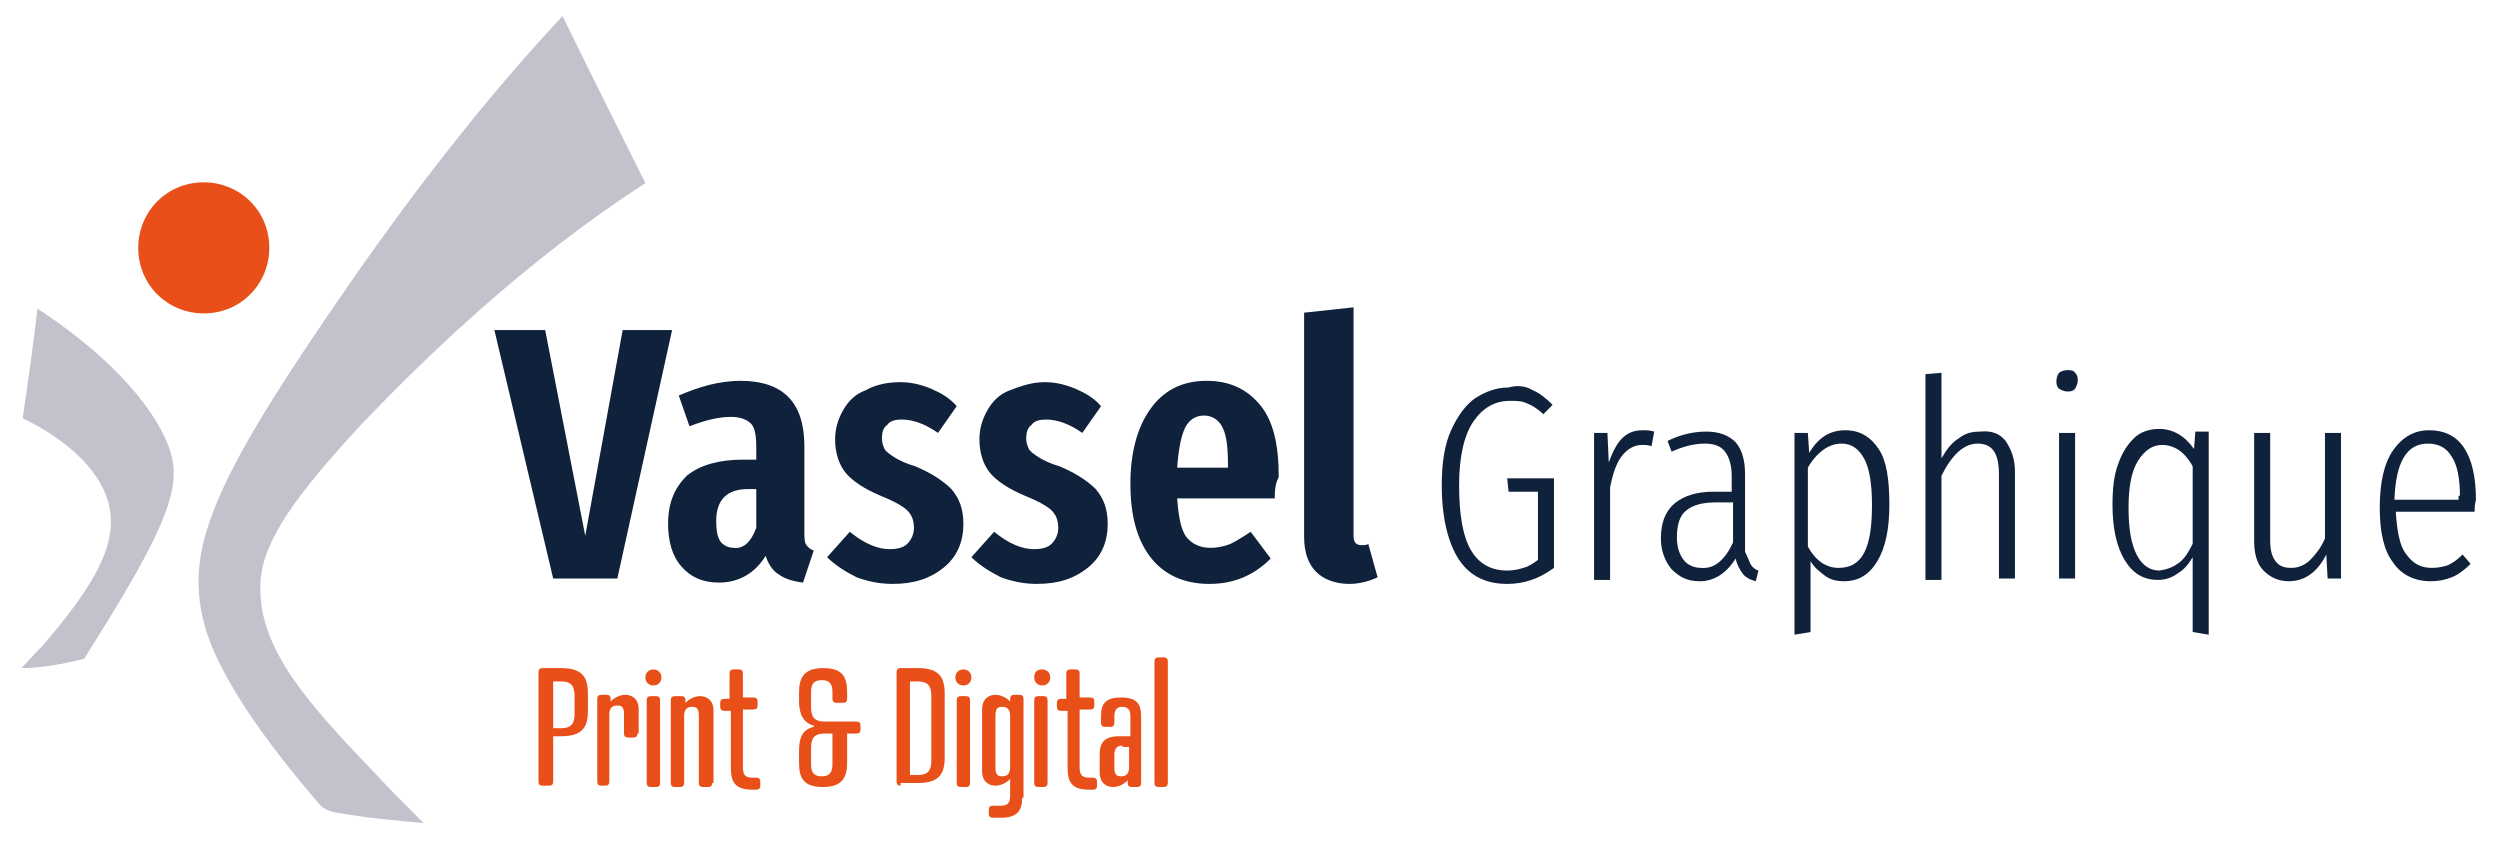 <?xml version="1.0" encoding="UTF-8"?>
<!-- Generator: Adobe Illustrator 27.1.1, SVG Export Plug-In . SVG Version: 6.00 Build 0)  -->
<svg xmlns="http://www.w3.org/2000/svg" xmlns:xlink="http://www.w3.org/1999/xlink" version="1.1" id="Calque_1" x="0px" y="0px" viewBox="0 0 187.1 63.5" style="enable-background:new 0 0 187.1 63.5;" xml:space="preserve">
<style type="text/css">
	.st0{fill:#10213C;}
	.st1{fill:#C3C1CC;}
	.st2{fill:#E94F18;}
</style>
<polygon class="st0" points="50.3,24.7 46.2,43.3 41.4,43.3 37,24.7 40.8,24.7 43.8,40.1 46.6,24.7 "></polygon>
<path class="st0" d="M60.3,40.7c0.1,0.2,0.3,0.4,0.6,0.5l-0.8,2.4c-0.8-0.1-1.4-0.3-1.8-0.6c-0.5-0.3-0.8-0.8-1-1.4  c-0.8,1.3-2,2-3.5,2c-1.2,0-2.1-0.4-2.8-1.2c-0.7-0.8-1-1.9-1-3.2c0-1.6,0.5-2.7,1.4-3.6c1-0.8,2.4-1.2,4.2-1.2h1v-0.9  c0-0.9-0.1-1.5-0.4-1.8c-0.3-0.3-0.8-0.5-1.5-0.5c-0.8,0-1.8,0.2-3.1,0.7l-0.8-2.3c0.7-0.3,1.5-0.6,2.3-0.8c0.8-0.2,1.6-0.3,2.3-0.3  c3.2,0,4.8,1.6,4.8,4.9v6.2C60.2,40.2,60.2,40.5,60.3,40.7 M56.6,39.5v-2.9H56c-0.8,0-1.4,0.2-1.8,0.6c-0.4,0.4-0.6,1-0.6,1.8  c0,0.7,0.1,1.2,0.3,1.5c0.2,0.3,0.6,0.5,1,0.5C55.6,41.1,56.2,40.6,56.6,39.5"></path>
<path class="st0" d="M69.7,29.1c0.7,0.3,1.4,0.7,1.9,1.3l-1.4,2c-1-0.7-1.9-1-2.7-1c-0.5,0-0.9,0.1-1.1,0.4c-0.3,0.2-0.4,0.6-0.4,1  c0,0.3,0.1,0.6,0.2,0.8c0.1,0.2,0.4,0.4,0.7,0.6c0.3,0.2,0.9,0.5,1.6,0.7c1.2,0.5,2.1,1.1,2.7,1.7c0.6,0.7,0.9,1.5,0.9,2.6  c0,1.4-0.5,2.5-1.5,3.3c-1,0.8-2.2,1.2-3.8,1.2c-1,0-1.9-0.2-2.7-0.5c-0.8-0.4-1.6-0.9-2.2-1.5l1.7-1.9c1.1,0.9,2.1,1.3,3,1.3  c0.5,0,1-0.1,1.3-0.4c0.3-0.3,0.5-0.7,0.5-1.2c0-0.6-0.2-1-0.5-1.3c-0.3-0.3-1-0.7-2-1.1c-1.2-0.5-2.1-1.1-2.6-1.7  c-0.5-0.6-0.8-1.5-0.8-2.5c0-0.8,0.2-1.5,0.6-2.2c0.4-0.7,0.9-1.2,1.7-1.5c0.7-0.4,1.6-0.6,2.6-0.6C68.2,28.6,69,28.8,69.7,29.1"></path>
<path class="st0" d="M80.5,29.1c0.7,0.3,1.4,0.7,1.9,1.3l-1.4,2c-1-0.7-1.9-1-2.7-1c-0.5,0-0.9,0.1-1.1,0.4c-0.3,0.2-0.4,0.6-0.4,1  c0,0.3,0.1,0.6,0.2,0.8c0.1,0.2,0.4,0.4,0.7,0.6c0.3,0.2,0.9,0.5,1.6,0.7c1.2,0.5,2.1,1.1,2.7,1.7c0.6,0.7,0.9,1.5,0.9,2.6  c0,1.4-0.5,2.5-1.5,3.3c-1,0.8-2.2,1.2-3.8,1.2c-1,0-1.9-0.2-2.7-0.5c-0.8-0.4-1.6-0.9-2.2-1.5l1.7-1.9c1.1,0.9,2.1,1.3,3,1.3  c0.5,0,1-0.1,1.3-0.4c0.3-0.3,0.5-0.7,0.5-1.2c0-0.6-0.2-1-0.5-1.3c-0.3-0.3-1-0.7-2-1.1c-1.2-0.5-2.1-1.1-2.6-1.7  c-0.5-0.6-0.8-1.5-0.8-2.5c0-0.8,0.2-1.5,0.6-2.2c0.4-0.7,0.9-1.2,1.7-1.5s1.6-0.6,2.6-0.6C79,28.6,79.8,28.8,80.5,29.1"></path>
<path class="st0" d="M95.4,37.3h-7.3c0.1,1.4,0.3,2.4,0.7,2.9c0.4,0.5,1,0.8,1.8,0.8c0.5,0,1-0.1,1.5-0.3c0.4-0.2,0.9-0.5,1.5-0.9  l1.5,2c-1.3,1.3-2.8,1.9-4.6,1.9c-1.9,0-3.4-0.7-4.4-2c-1-1.3-1.5-3.1-1.5-5.5c0-2.3,0.5-4.2,1.5-5.6c1-1.4,2.4-2.1,4.2-2.1  c1.7,0,3,0.6,4,1.8c1,1.2,1.4,3,1.4,5.4C95.5,36.1,95.4,36.5,95.4,37.3 M91.9,34.8c0-1.3-0.1-2.2-0.4-2.8c-0.3-0.6-0.8-0.9-1.4-0.9  c-0.6,0-1.1,0.3-1.4,0.9c-0.3,0.6-0.5,1.6-0.6,3h3.8V34.8z"></path>
<path class="st0" d="M98.5,42.8c-0.6-0.6-0.9-1.5-0.9-2.6V23.4l3.7-0.4v17.1c0,0.5,0.2,0.7,0.6,0.7c0.2,0,0.4,0,0.5-0.1l0.7,2.5  c-0.6,0.3-1.4,0.5-2.1,0.5C100,43.7,99.1,43.4,98.5,42.8"></path>
<path class="st0" d="M114.7,29.2c0.5,0.2,1,0.6,1.5,1.1l-0.7,0.7c-0.4-0.4-0.9-0.7-1.2-0.8c-0.4-0.2-0.8-0.2-1.3-0.2  c-1.1,0-2,0.5-2.7,1.5c-0.7,1-1.1,2.6-1.1,4.8c0,2.3,0.3,3.9,0.9,4.9c0.6,1,1.5,1.5,2.7,1.5c0.5,0,0.9-0.1,1.2-0.2  c0.4-0.1,0.7-0.3,1.1-0.6v-5.1h-2.2l-0.1-1h3.5v6.7c-1.1,0.8-2.2,1.2-3.5,1.2c-1.6,0-2.8-0.6-3.6-1.8s-1.3-3.1-1.3-5.6  c0-1.6,0.2-3,0.7-4.1c0.5-1.1,1.1-1.9,1.8-2.4c0.8-0.5,1.6-0.8,2.5-0.8C113.6,28.8,114.2,28.9,114.7,29.2"></path>
<path class="st0" d="M123.8,32.3l-0.2,1.1c-0.2-0.1-0.5-0.1-0.7-0.1c-0.6,0-1.1,0.3-1.5,0.8c-0.4,0.5-0.7,1.3-0.9,2.4v6.9h-1.2V32.4  h1l0.1,2.2c0.3-0.8,0.6-1.4,1-1.8c0.4-0.4,0.9-0.6,1.5-0.6C123.2,32.2,123.5,32.2,123.8,32.3"></path>
<path class="st0" d="M131,42.2c0.1,0.2,0.3,0.4,0.6,0.5l-0.2,0.8c-0.4-0.1-0.8-0.3-1-0.6c-0.2-0.3-0.4-0.6-0.5-1.1  c-0.7,1.1-1.6,1.7-2.7,1.7c-0.9,0-1.5-0.3-2.1-0.9c-0.5-0.6-0.8-1.4-0.8-2.3c0-1.1,0.3-2,1-2.6c0.7-0.6,1.7-0.9,2.9-0.9h1.4v-1.2  c0-0.8-0.2-1.4-0.5-1.8c-0.3-0.4-0.8-0.6-1.5-0.6c-0.8,0-1.6,0.2-2.5,0.6l-0.3-0.8c1-0.5,2-0.7,2.9-0.7c1,0,1.7,0.3,2.2,0.8  c0.5,0.6,0.7,1.4,0.7,2.4v5.8C130.8,41.7,130.9,42,131,42.2 M129.7,40.6v-3h-1.3c-1,0-1.7,0.2-2.2,0.6c-0.5,0.4-0.7,1.1-0.7,2  c0,0.8,0.2,1.3,0.5,1.7c0.3,0.4,0.8,0.6,1.3,0.6C128.3,42.6,129.1,41.9,129.7,40.6"></path>
<path class="st0" d="M140.6,33.6c0.6,0.9,0.8,2.3,0.8,4.2c0,1.8-0.3,3.2-0.9,4.2c-0.6,1-1.4,1.5-2.5,1.5c-0.5,0-1-0.1-1.4-0.4  c-0.4-0.3-0.8-0.6-1.1-1.1v5.3l-1.2,0.2V32.4h1l0.1,1.5c0.7-1.2,1.6-1.7,2.7-1.7C139.2,32.2,140,32.7,140.6,33.6 M140.1,37.8  c0-1.6-0.2-2.8-0.6-3.5c-0.4-0.7-0.9-1.1-1.7-1.1c-0.9,0-1.8,0.6-2.5,1.8v5.9c0.6,1.1,1.4,1.6,2.3,1.6  C139.4,42.5,140.1,41,140.1,37.8"></path>
<path class="st0" d="M150.1,33c0.4,0.6,0.7,1.3,0.7,2.3v8h-1.2v-7.8c0-1.6-0.5-2.3-1.6-2.3c-1,0-1.9,0.8-2.7,2.4v7.8h-1.2V28  l1.2-0.1v6.4c0.4-0.7,0.8-1.2,1.3-1.5c0.5-0.4,1-0.5,1.6-0.5C149.1,32.2,149.7,32.5,150.1,33"></path>
<path class="st0" d="M155.3,27.9c0.2,0.2,0.2,0.4,0.2,0.6c0,0.2-0.1,0.4-0.2,0.6c-0.2,0.2-0.4,0.2-0.6,0.2c-0.2,0-0.4-0.1-0.6-0.2  c-0.2-0.2-0.2-0.4-0.2-0.6c0-0.2,0.1-0.5,0.2-0.6s0.4-0.2,0.6-0.2S155.2,27.7,155.3,27.9 M155.3,43.3h-1.2V32.4h1.2V43.3z"></path>
<path class="st0" d="M165.3,32.4v15.1l-1.2-0.2v-5.6c-0.3,0.5-0.6,0.9-1.1,1.2c-0.4,0.3-0.9,0.5-1.5,0.5c-1.1,0-1.9-0.5-2.5-1.5  c-0.6-1-0.9-2.4-0.9-4.1c0-1.2,0.1-2.2,0.4-3c0.3-0.9,0.7-1.5,1.2-2c0.5-0.5,1.2-0.7,1.9-0.7c1,0,1.9,0.5,2.6,1.5l0.1-1.3H165.3z   M163.1,42.1c0.4-0.3,0.7-0.8,1-1.4v-5.8c-0.6-1.1-1.4-1.6-2.3-1.6c-0.7,0-1.3,0.4-1.8,1.2c-0.5,0.8-0.7,2-0.7,3.5  c0,1.6,0.2,2.7,0.6,3.5c0.4,0.8,1,1.2,1.7,1.2C162.3,42.6,162.7,42.4,163.1,42.1"></path>
<path class="st0" d="M175.2,43.3h-1l-0.1-1.8c-0.7,1.4-1.7,2-2.8,2c-0.8,0-1.4-0.3-1.9-0.8c-0.5-0.5-0.7-1.3-0.7-2.2v-8.1h1.2v8  c0,0.7,0.1,1.2,0.4,1.6c0.3,0.4,0.7,0.5,1.2,0.5c0.5,0,1-0.2,1.4-0.6c0.4-0.4,0.8-0.9,1.1-1.6v-7.9h1.2V43.3z"></path>
<path class="st0" d="M185.2,38.3h-5.9c0.1,1.5,0.3,2.6,0.8,3.2c0.5,0.7,1.1,1,1.9,1c0.5,0,0.9-0.1,1.2-0.2c0.4-0.2,0.7-0.4,1.1-0.8  l0.6,0.7c-0.4,0.4-0.9,0.8-1.4,1c-0.5,0.2-1,0.3-1.6,0.3c-1.2,0-2.2-0.5-2.8-1.4c-0.7-0.9-1-2.3-1-4.1c0-1.8,0.3-3.3,1-4.3  c0.7-1,1.6-1.5,2.7-1.5c1.1,0,2,0.4,2.6,1.3c0.6,0.9,0.9,2.2,0.9,3.9C185.2,37.8,185.2,38.1,185.2,38.3 M184.1,37.1  c0-1.3-0.2-2.3-0.6-2.9c-0.4-0.7-1-1-1.8-1c-1.6,0-2.4,1.4-2.5,4.2h4.8V37.1z"></path>
<path class="st1" d="M42.1,1.2c-7.2,7.7-13.3,16.1-17.7,22.6C19.9,30.4,17,35.2,15.7,39c-1.2,3.4-1.1,6.3,0.2,9.5  c1.3,3,3.7,6.7,8.1,11.8c0.1,0.1,0.5,0.4,1.1,0.5c2.2,0.4,4.4,0.6,6.6,0.8c-1.3-1.3-2.6-2.6-3.7-3.8c-5.2-5.4-8.8-9.5-8.5-14.3  c0.2-3.1,2.7-6.5,7.6-11.8c4.9-5.1,12.1-12.1,21.2-18C46.3,9.7,44.2,5.5,42.1,1.2"></path>
<path class="st1" d="M2.8,23.1c6.6,4.3,9.6,8.7,10.1,11.3c0.6,2.9-1.5,6.8-6.6,14.9c-1.6,0.4-3.2,0.7-4.7,0.7  c0.6-0.6,1.1-1.2,1.7-1.8c3.4-4,5.5-7.2,4.9-10.2c-0.5-2.6-3-5-6.5-6.7C2.1,28.5,2.5,25.8,2.8,23.1"></path>
<path class="st2" d="M20.1,17.8c0.4,2.7-1.4,5.2-4.1,5.6c-2.7,0.4-5.2-1.4-5.6-4.1c-0.4-2.7,1.4-5.2,4.1-5.6  C17.2,13.3,19.7,15.1,20.1,17.8"></path>
<g>
	<path class="st2" d="M41.4,55.3v3.2c0,0.2-0.1,0.3-0.3,0.3h-0.5c-0.2,0-0.3-0.1-0.3-0.3v-8.2c0-0.2,0.1-0.3,0.3-0.3H42   c1.6,0,2,0.7,2,1.9v1.3c0,1.2-0.4,1.9-2,1.9H41.4z M42,54.5c0.8,0,1-0.4,1-1.1v-1.3c0-0.7-0.2-1.1-1-1.1h-0.6v3.5H42z"></path>
	<path class="st2" d="M47.7,54.9c0,0.2-0.1,0.3-0.3,0.3h-0.4c-0.2,0-0.3-0.1-0.3-0.3v-1.4c0-0.5-0.1-0.7-0.5-0.7   c-0.4,0-0.6,0.2-0.6,0.7v5c0,0.2-0.1,0.3-0.3,0.3H45c-0.2,0-0.3-0.1-0.3-0.3v-6.2c0-0.2,0.1-0.3,0.3-0.3h0.4c0.2,0,0.3,0.1,0.3,0.3   v0.2c0.3-0.3,0.7-0.5,1.1-0.5c0.5,0,1,0.3,1,1.1V54.9z"></path>
	<path class="st2" d="M48.9,50.1c0.3,0,0.6,0.2,0.6,0.6c0,0.3-0.2,0.6-0.6,0.6c-0.3,0-0.6-0.2-0.6-0.6   C48.3,50.3,48.6,50.1,48.9,50.1z M49.4,58.6c0,0.2-0.1,0.3-0.3,0.3h-0.4c-0.2,0-0.3-0.1-0.3-0.3v-6.2c0-0.2,0.1-0.3,0.3-0.3h0.4   c0.2,0,0.3,0.1,0.3,0.3V58.6z"></path>
	<path class="st2" d="M53.3,58.6c0,0.2-0.1,0.3-0.3,0.3h-0.4c-0.2,0-0.3-0.1-0.3-0.3v-5c0-0.5-0.1-0.7-0.5-0.7   c-0.4,0-0.6,0.2-0.6,0.7v5c0,0.2-0.1,0.3-0.3,0.3h-0.4c-0.2,0-0.3-0.1-0.3-0.3v-6.2c0-0.2,0.1-0.3,0.3-0.3H51   c0.2,0,0.3,0.1,0.3,0.3v0.2c0.3-0.3,0.7-0.5,1.1-0.5c0.5,0,1,0.3,1,1.1V58.6z"></path>
	<path class="st2" d="M54.6,52.2v-1.8c0-0.2,0.1-0.3,0.3-0.3h0.4c0.2,0,0.3,0.1,0.3,0.3v1.8h0.8c0.2,0,0.3,0.1,0.3,0.3v0.3   c0,0.2-0.1,0.3-0.3,0.3h-0.8v4.3c0,0.5,0.1,0.8,0.7,0.8h0.3c0.2,0,0.3,0.1,0.3,0.3v0.3c0,0.2-0.1,0.3-0.3,0.3h-0.3   c-1.3,0-1.6-0.6-1.6-1.6v-4.3h-0.5c-0.2,0-0.3-0.1-0.3-0.3v-0.3c0-0.2,0.1-0.3,0.3-0.3H54.6z"></path>
	<path class="st2" d="M63.4,57.1c0,1.1-0.4,1.8-1.8,1.8c-1.4,0-1.8-0.6-1.8-1.8v-0.9c0-0.9,0.2-1.6,1.1-1.8v-0.1   c-0.8-0.2-1.1-0.9-1.1-1.8v-0.7c0-1.1,0.4-1.8,1.8-1.8c1.4,0,1.8,0.6,1.8,1.8v0.5c0,0.2-0.1,0.3-0.3,0.3h-0.5   c-0.2,0-0.3-0.1-0.3-0.3v-0.5c0-0.6-0.2-0.9-0.8-0.9s-0.8,0.3-0.8,0.9v1.1c0,0.7,0.2,1.1,1,1.1h2.4c0.2,0,0.3,0.1,0.3,0.3v0.3   c0,0.2-0.1,0.3-0.3,0.3h-0.7V57.1z M62.4,54.9h-0.7c-0.8,0-1,0.4-1,1.1v1.2c0,0.6,0.2,0.9,0.8,0.9s0.8-0.3,0.8-0.9V54.9z"></path>
	<path class="st2" d="M67.4,58.8c-0.2,0-0.3-0.1-0.3-0.3v-8.2c0-0.2,0.1-0.3,0.3-0.3h1.3c1.6,0,2,0.7,2,1.9v4.8c0,1.2-0.4,1.9-2,1.9   H67.4z M68.7,58c0.8,0,1-0.4,1-1.1v-4.8c0-0.7-0.2-1.1-1-1.1h-0.6v7H68.7z"></path>
	<path class="st2" d="M72.1,50.1c0.3,0,0.6,0.2,0.6,0.6c0,0.3-0.2,0.6-0.6,0.6c-0.3,0-0.6-0.2-0.6-0.6   C71.5,50.3,71.8,50.1,72.1,50.1z M72.6,58.6c0,0.2-0.1,0.3-0.3,0.3h-0.4c-0.2,0-0.3-0.1-0.3-0.3v-6.2c0-0.2,0.1-0.3,0.3-0.3h0.4   c0.2,0,0.3,0.1,0.3,0.3V58.6z"></path>
	<path class="st2" d="M76.5,59.7c0,1-0.4,1.5-1.6,1.5h-0.6c-0.2,0-0.3-0.1-0.3-0.3v-0.3c0-0.2,0.1-0.3,0.3-0.3h0.6   c0.6,0,0.7-0.3,0.7-0.8v-1.2c-0.3,0.3-0.7,0.5-1.1,0.5c-0.5,0-1-0.3-1-1.1v-4.6c0-0.8,0.5-1.1,1-1.1c0.4,0,0.8,0.2,1.1,0.5v-0.2   c0-0.2,0.1-0.3,0.3-0.3h0.4c0.2,0,0.3,0.1,0.3,0.3V59.7z M74.5,57.4c0,0.5,0.1,0.7,0.5,0.7c0.4,0,0.6-0.2,0.6-0.7v-3.8   c0-0.5-0.2-0.7-0.6-0.7c-0.4,0-0.5,0.2-0.5,0.7V57.4z"></path>
	<path class="st2" d="M78,50.1c0.3,0,0.6,0.2,0.6,0.6c0,0.3-0.2,0.6-0.6,0.6c-0.3,0-0.6-0.2-0.6-0.6C77.4,50.3,77.6,50.1,78,50.1z    M78.4,58.6c0,0.2-0.1,0.3-0.3,0.3h-0.4c-0.2,0-0.3-0.1-0.3-0.3v-6.2c0-0.2,0.1-0.3,0.3-0.3h0.4c0.2,0,0.3,0.1,0.3,0.3V58.6z"></path>
	<path class="st2" d="M79.8,52.2v-1.8c0-0.2,0.1-0.3,0.3-0.3h0.4c0.2,0,0.3,0.1,0.3,0.3v1.8h0.8c0.2,0,0.3,0.1,0.3,0.3v0.3   c0,0.2-0.1,0.3-0.3,0.3h-0.8v4.3c0,0.5,0.1,0.8,0.7,0.8h0.3c0.2,0,0.3,0.1,0.3,0.3v0.3c0,0.2-0.1,0.3-0.3,0.3h-0.3   c-1.3,0-1.6-0.6-1.6-1.6v-4.3h-0.5c-0.2,0-0.3-0.1-0.3-0.3v-0.3c0-0.2,0.1-0.3,0.3-0.3H79.8z"></path>
	<path class="st2" d="M84.6,55.1v-1.5c0-0.5-0.2-0.7-0.6-0.7c-0.4,0-0.6,0.2-0.6,0.7v0.5c0,0.2-0.1,0.3-0.3,0.3h-0.4   c-0.2,0-0.3-0.1-0.3-0.3v-0.5c0-0.9,0.3-1.4,1.5-1.4c1.2,0,1.5,0.5,1.5,1.4v5c0,0.2-0.1,0.3-0.3,0.3h-0.4c-0.2,0-0.3-0.1-0.3-0.3   v-0.2c-0.3,0.3-0.7,0.5-1.1,0.5c-0.5,0-1-0.3-1-1.1v-1.3c0-0.9,0.3-1.4,1.5-1.4H84.6z M84,55.8c-0.4,0-0.6,0.2-0.6,0.7v0.9   c0,0.5,0.1,0.7,0.5,0.7c0.4,0,0.6-0.2,0.6-0.7v-1.5H84z"></path>
	<path class="st2" d="M87.4,58.6c0,0.2-0.1,0.3-0.3,0.3h-0.4c-0.2,0-0.3-0.1-0.3-0.3v-9.1c0-0.2,0.1-0.3,0.3-0.3h0.4   c0.2,0,0.3,0.1,0.3,0.3V58.6z"></path>
</g>
</svg>

